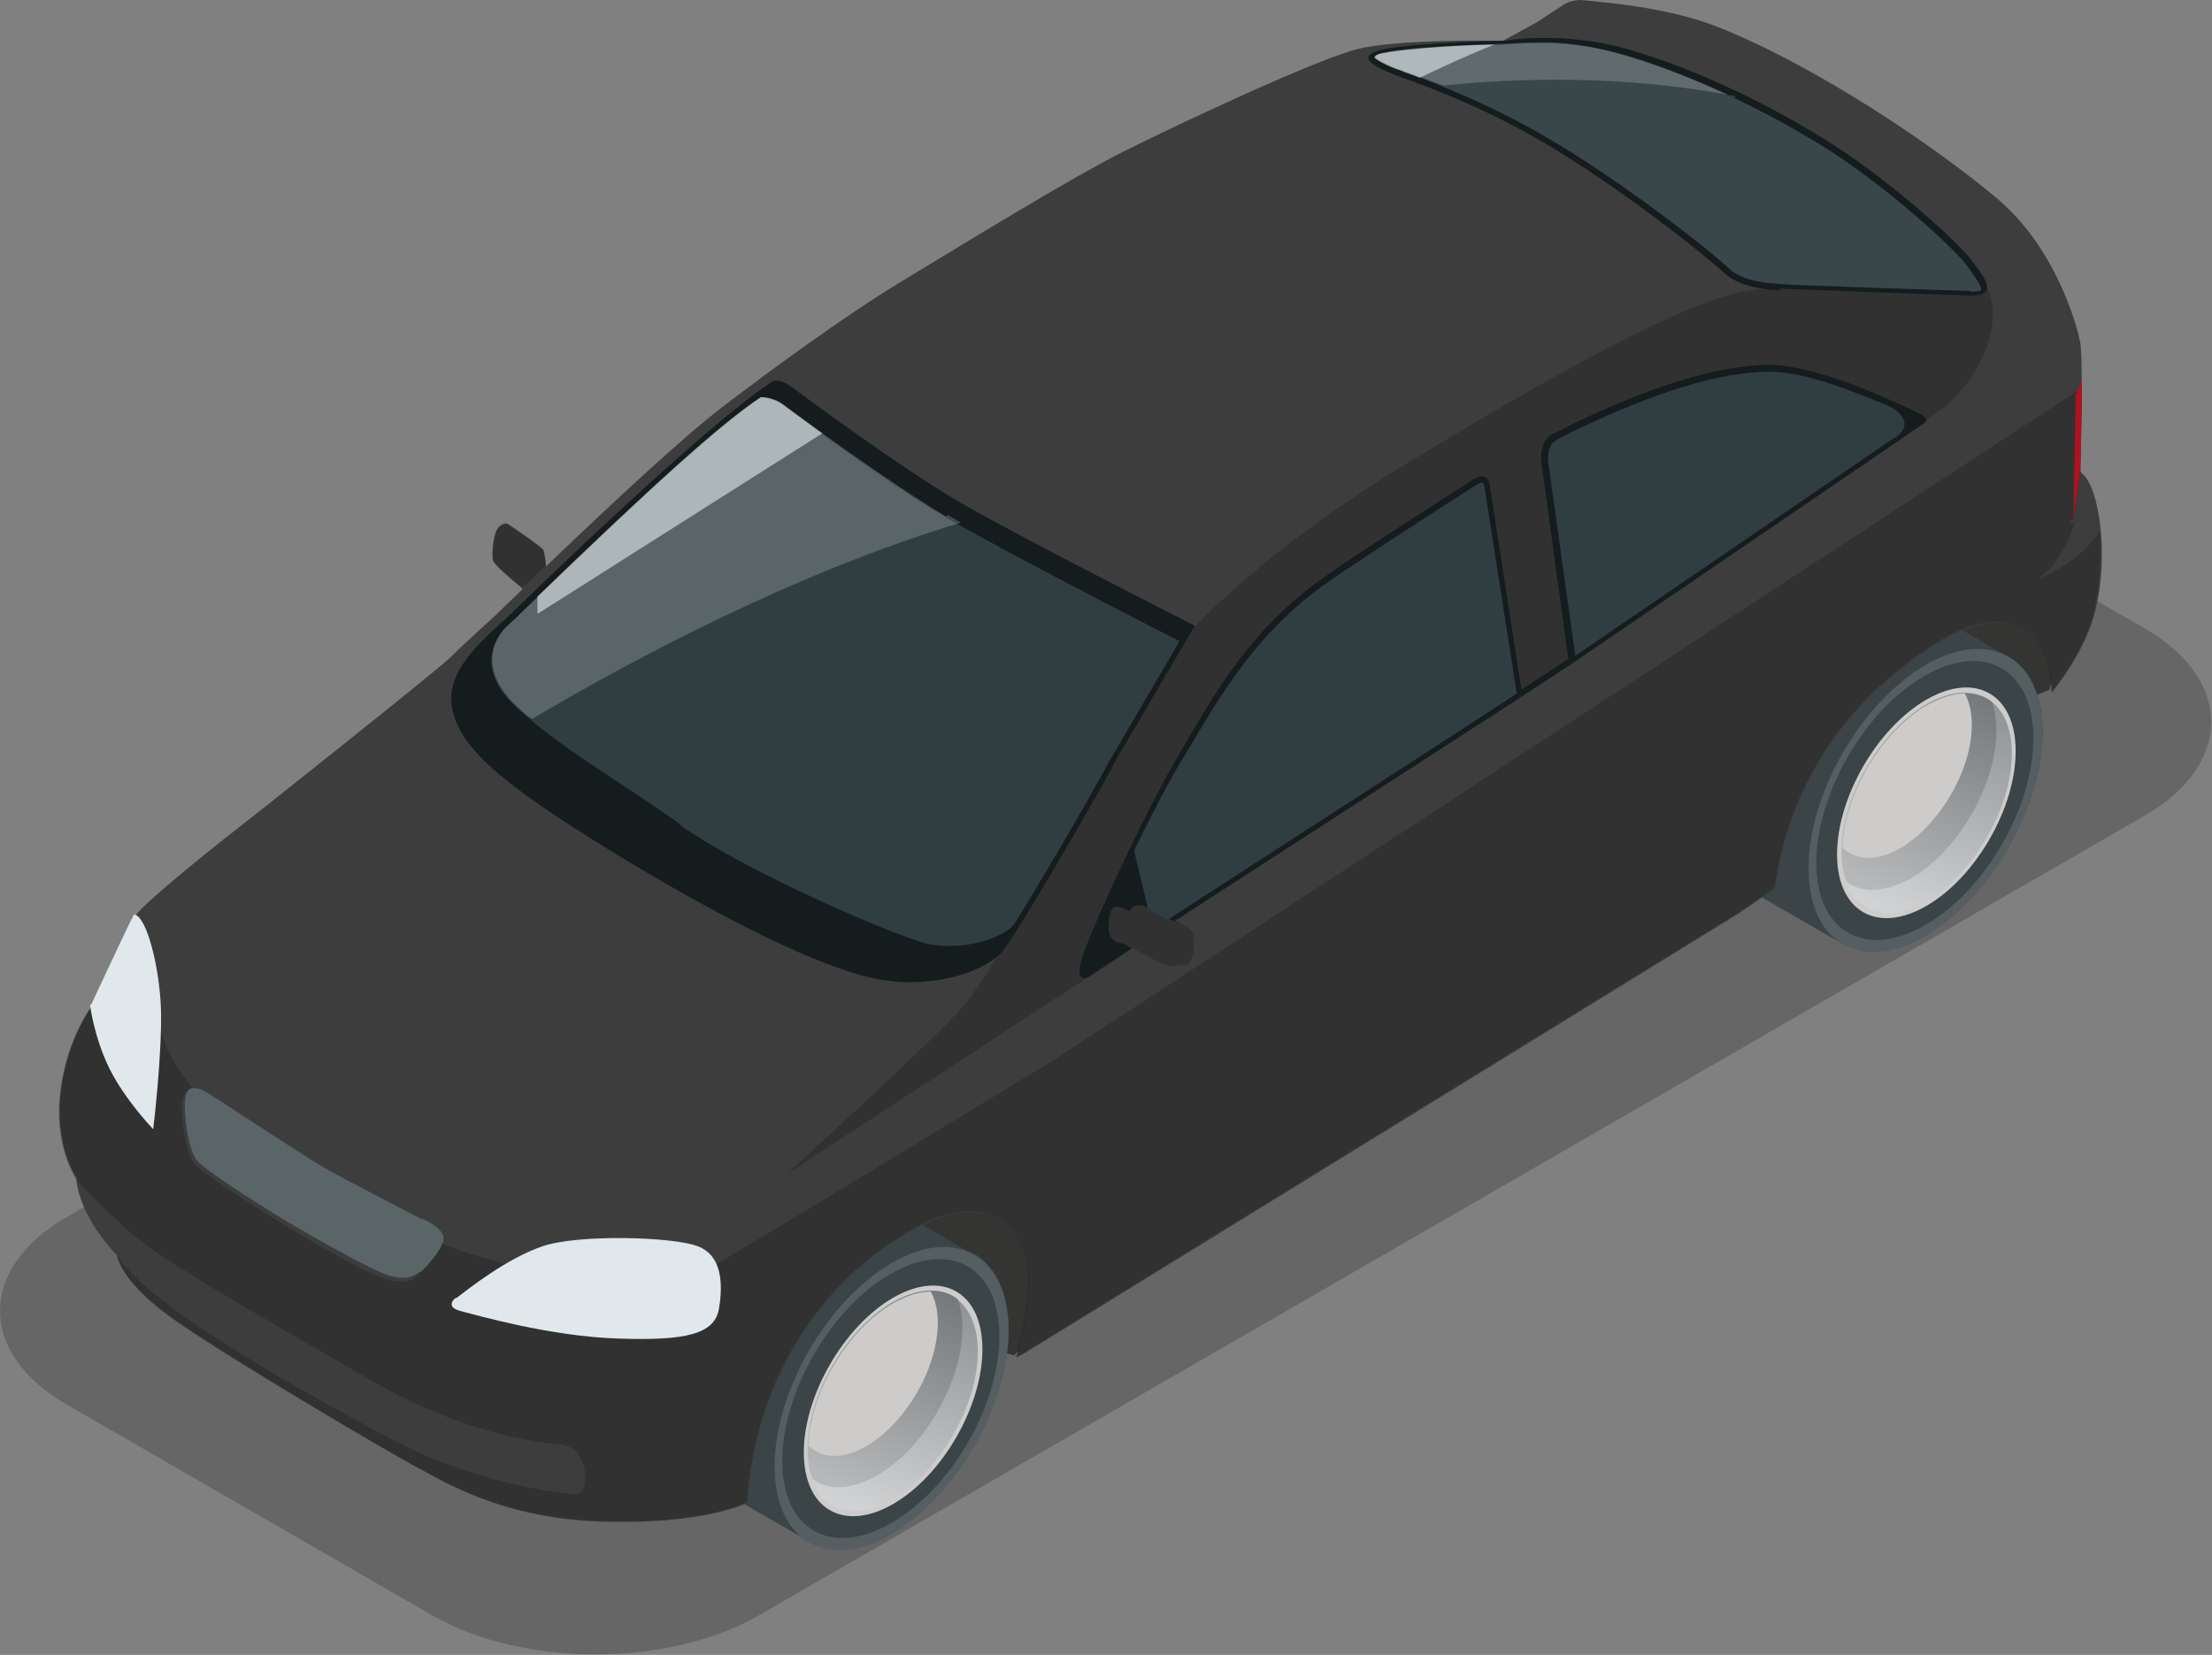 <svg viewBox="0 0 28.73 21.5" xmlns="http://www.w3.org/2000/svg" xmlns:xlink="http://www.w3.org/1999/xlink"><rect x="0" y="0" width="28.73" height="21.5" fill="#808080" stroke="none"/><linearGradient id="a" gradientUnits="userSpaceOnUse" x1="24.47" x2="25.8" y1="11.78" y2="8.56"><stop offset="0" stop-color="#d0d2d4"/><stop offset="1" stop-color="#86898b"/></linearGradient><linearGradient id="b" gradientUnits="userSpaceOnUse" x1="24.4" x2="25.65" y1="11.54" y2="8.53"><stop offset="0" stop-color="#b6b8ba"/><stop offset="1" stop-color="#6c6f71"/></linearGradient><linearGradient id="c" x1="11.04" x2="12.38" xlink:href="#a" y1="19.55" y2="16.33"/><linearGradient id="d" x1="10.97" x2="12.22" xlink:href="#b" y1="19.31" y2="16.3"/><path d="m23.1 5.42c-1.16-.67-3.07-.67-4.23 0l-18 10.39c-1.16.67-1.16 1.77 0 2.44l4.75 2.74c1.16.67 3.07.67 4.23 0l18-10.39c1.16-.67 1.16-1.77 0-2.44z" opacity=".2"/><path d="m26.69 8.72-.07.24-.25.1-1.32-.9 1.06-.3.53.38z" fill="#343433"/><path d="m26.08 8.53-1.09-.63c-.27-.12-.62-.08-1 .15-.84.49-1.52 1.67-1.52 2.64 0 .49.17.83.45.99l.99.57s.04.02.06.03 0 0 0 0c.27.13.64.1 1.04-.13.84-.49 1.52-1.67 1.52-2.64 0-.49-.17-.83-.45-.99z" fill="#3b4447"/><path d="m26.53 9.52c0 .97-.68 2.15-1.52 2.64s-1.52.09-1.52-.88.68-2.15 1.52-2.64 1.52-.09 1.52.88z" fill="#555e61"/><path d="m26.41 9.59c0 .9-.63 1.99-1.41 2.43-.78.45-1.41.08-1.41-.81s.63-1.99 1.41-2.43c.78-.45 1.41-.08 1.41.81z" fill="#3b4447"/><path d="m26.18 9.76c0 .74-.52 1.64-1.16 2.01s-1.16.07-1.16-.67.52-1.64 1.16-2.01 1.16-.07 1.16.67z" fill="#cdcccb"/><path d="m26.13 9.79c0 .71-.5 1.56-1.11 1.92-.61.35-1.11.07-1.11-.64s.5-1.56 1.11-1.92c.61-.35 1.11-.07 1.11.64z" fill="url(#a)"/><path d="m25.03 9.16c-.61.35-1.11 1.21-1.11 1.92 0 .14.02.27.06.37.2.16.5.15.84-.04.61-.35 1.11-1.21 1.11-1.92 0-.14-.02-.27-.06-.37-.2-.16-.5-.15-.84.04z" fill="url(#b)"/><path d="m23.92 11c.17.18.44.2.76.02.51-.3.93-1.01.93-1.6 0-.16-.03-.3-.09-.41-.15 0-.31.05-.49.15-.59.34-1.07 1.15-1.1 1.84z" fill="#cdcccb"/><path d="m13.39 17.37-.22.24-.43-.12-1.23-1.61 1.34-.4.59.81z" fill="#343433"/><path d="m12.65 16.3-1.09-.63c-.27-.12-.62-.08-1 .14-.84.49-1.52 1.67-1.52 2.64 0 .49.17.83.45.99l.99.57s.04.02.06.03 0 0 0 0c.27.13.64.1 1.04-.13.84-.49 1.52-1.67 1.52-2.64 0-.49-.17-.83-.45-.99z" fill="#3b4447"/><path d="m13.1 17.29c0 .97-.68 2.15-1.52 2.64s-1.52.09-1.52-.88.68-2.15 1.52-2.64 1.52-.09 1.52.88z" fill="#555e61"/><path d="m12.98 17.36c0 .9-.63 1.99-1.41 2.43-.78.45-1.41.08-1.41-.81s.63-1.99 1.41-2.43c.78-.45 1.41-.08 1.41.81z" fill="#3b4447"/><path d="m12.76 17.53c0 .74-.52 1.64-1.16 2.01s-1.16.07-1.16-.67.52-1.64 1.16-2.01 1.16-.07 1.16.67z" fill="#cdcccb"/><path d="m12.7 17.56c0 .71-.5 1.56-1.11 1.92-.61.35-1.11.07-1.11-.64s.5-1.56 1.11-1.92c.61-.35 1.11-.07 1.11.64z" fill="url(#c)"/><path d="m11.6 16.92c-.61.35-1.11 1.21-1.11 1.92 0 .14.02.27.06.37.2.16.5.15.84-.04.61-.35 1.11-1.21 1.11-1.92 0-.14-.02-.27-.06-.37-.2-.16-.5-.15-.84.04z" fill="url(#d)"/><path d="m10.49 18.77c.17.18.44.2.76.02.51-.3.93-1.01.93-1.6 0-.16-.03-.3-.09-.41-.15 0-.31.05-.49.15-.59.34-1.07 1.15-1.1 1.84z" fill="#cdcccb"/><path d="m27.02 6.12s.04-1.43 0-1.66-.32-1.24-1.08-1.88c-.77-.65-2.32-1.71-3.63-2.23-.66-.26-1.48-.32-1.78-.35-.06 0-.16.02-.22.06l-.35.23-.44.24s-1.36-.03-1.9.11-2.29.96-3.01 1.32-2.16 1.25-2.89 1.69-1.7 1.15-2.34 1.64c-.51.39-1.39 1.21-2.29 2.07 0-.06-.02-.18-.03-.21-.02-.04-.45-.33-.45-.33s-.05-.05-.13.03-.09.35-.08.42c0 .06.27.28.39.38-.12.12-.24.23-.36.35 0 0-.41.37-.59.55-.19.18-2.54 2.05-2.93 2.35-.39.31-1.09.88-1.16 1.01s-.54 1.14-.54 1.14-.33.41-.42 1.12.2 1.13.2 1.13 0 .45.53 1.01c0 0 .04.32.65.77.6.45 2.86 1.78 3.22 1.97s1.12.68 2.43.72c1.3.04 1.85-.23 1.85-.23l.04-.02c.12-1.71 1.05-2.95 2.22-3.58.85-.45 1.52-.09 1.43.88-.02.26-.08.54-.16.82l.11-.06 9.27-5.71.48-.33c.16-1.23.84-2.42 2.17-3.22.76-.46 1.43-.23 1.42.68.19-.24.47-.65.57-1.09.17-.69.05-1.58-.18-1.76z" fill="#3d3d3d"/><path d="m1.74 16.05c.36.34 2.63 1.62 3.11 1.9.4.23 1.31.71 2.45.82.2.02.29.23.3.38 0 .15 0 .28-.18.26-.83-.09-1.54-.34-2.03-.56l-.44-.22s-.06-.03-.09-.05c-.48-.27-2.95-1.57-3.35-2.29 0 0 .04.32.65.77 0 0 .01.01.02.02.63.46 2.85 1.77 3.2 1.96.36.19 1.12.68 2.43.72 1.3.04 1.85-.23 1.85-.23l.04-.02c.12-1.71 1.05-2.95 2.22-3.58.85-.45 1.52-.09 1.43.88-.02.26-.08.54-.16.82l.11-.06 9.27-5.71.48-.33c.16-1.22.84-2.42 2.17-3.22.76-.46 1.43-.23 1.42.68.19-.24.47-.65.57-1.09 0-.01 0-.02 0-.03.05-.23.07-.48.07-.72 0 0 0-.01 0-.02 0-.07 0-.14-.01-.21 0 0 0 0 0-.01-.3.44-.8.61-.8.61.29-.2.42-.56.46-.69s.01-.04.01-.04-.03.01-.03.01l-.02-.04.05-.03.08-.59s0-.01 0-.03c0-.01 0-.03 0-.05 0-.18.02-.64.02-1.02l-13.35 8.73s-4.23 2.58-4.46 2.69c-.24.11-1.86.39-3.6-.35-1.31-.56-2.48-1.2-3.11-1.95-.2-.24-.35-.49-.42-.74-.16-.52-.38-.86-.57-1.07-.15.32-.33.71-.33.71s-.33.41-.42 1.12.2 1.13.2 1.13c.21.24.59.59.77.76zm.78-1.91c-.07 0-.11.08-.11.22 0 .23.06.63.18.74.12.12.69.49 1 .68s.97.57 1.32.73c.34.15.48.09.58 0 0 0 .01-.01.02-.02-.02.03-.05.05-.07.07-.1.09-.24.15-.58 0-.35-.16-1.01-.54-1.32-.74-.31-.19-.88-.57-1-.68-.12-.12-.17-.51-.18-.74 0-.17.06-.27.16-.27z" opacity=".2"/><path d="m25.81 3.75-.38-.15-2.51.16c-.78-.04-3.04 1.28-4.76 2.33s-2.64 2.05-2.64 2.05l-2.38 3.92s-.28.59-.62 1-2.31 2.2-2.31 2.2l3.9-2.55.6-.39c.15.08.39.21.44.22.07.02.23 0 .28-.02s.08-.16.08-.27-.01-.15-.1-.21c-.03-.02-.09-.05-.16-.09l5.17-3.39s4.37-2.94 4.57-3.08.57-.37.79-.91.02-.85.02-.85z" opacity=".2"/><path d="m14.46 9.94c-.29.54-1.25 2.19-1.44 2.42s-.82.49-1.57.37c-.74-.12-2.11-.81-3.54-1.69s-1.95-1.34-2.04-1.85.46-.92.77-1.22 2.46-2.39 3.37-3c0 0 .08-.09.29.07s1.41 1.04 2.14 1.47 3.08 1.62 3.08 1.62l-1.06 1.8z" fill="#141c1e"/><path d="m8.84 10.71c-1.01-.7-1.53-.98-2.1-1.49-.58-.51-.31-.92-.18-1.06.05-.05.1-.09.14-.13l.05-.05c1.58-1.52 2.57-2.44 3.13-2.81s0 0 0 0h.02c.02 0 .17.02.26.09.19.15 1.38 1.02 2.12 1.46.65.38 2.64 1.41 3.04 1.61l-.93 1.59c-.21.4-.84 1.48-1.2 2.06-.14.23-.76.39-1.19.27-.42-.12-2.21-.87-3.17-1.53z" fill="#303e42"/><path d="m23.11 3.77s-.46 0-.7-.21c-.28-.26-1.38-1.13-2.33-1.69-.94-.56-1.8-.83-1.97-.9s-.58-.23-.14-.33c.45-.09 1.56-.11 1.56-.11s.77-.14 1.65.12 1.85.73 2.63 1.23 1.62 1.27 1.78 1.48.4.49 0 .48-2.47-.09-2.47-.09z" fill="#141c1e"/><path d="m25.59 3.78c-.4-.01-2.45-.08-2.47-.09s-.44 0-.65-.19c-.31-.29-1.42-1.15-2.34-1.69-.81-.48-1.55-.75-1.87-.87-.05-.02-.09-.03-.11-.04-.18-.07-.25-.12-.28-.14-.03-.03.04-.06.11-.07.43-.09 1.52-.11 1.54-.11s0 0 0 0 .23-.02.54-.02c.38 0 .76.07 1.1.18.84.25 1.81.71 2.61 1.22.79.51 1.61 1.27 1.76 1.47l.03.04c.05.07.19.25.17.3 0 0-.03.02-.12.02 0 0-.01 0-.02 0z" fill="#39464a"/><path d="m6.99 7.97 3.69-2.34c-.25-.18-.45-.33-.52-.38-.09-.07-.23-.09-.26-.09-.01 0-.02 0-.02 0s0 0 0 0c-.53.35-1.45 1.19-2.9 2.59v.21z" fill="#c5d0d3" opacity=".7"/><path d="m12.29 6.71c-.74-.44-1.93-1.31-2.12-1.46-.09-.07-.23-.09-.26-.09-.01 0-.02 0-.02 0s0 0 0 0c-.55.37-1.55 1.28-3.13 2.81l-.05.05s-.09.08-.14.13c-.13.13-.4.54.18 1.06.05.05.1.09.16.13 1.37-.81 3.45-1.91 5.57-2.55-.07-.04-.12-.07-.17-.1z" fill="#fff" opacity=".2"/><path d="m19.41.58c-.28 0-1.08.04-1.44.11-.07.01-.14.04-.11.07.03.02.1.07.28.14.02 0 .06.02.11.04s.12.04.19.07c.25-.12.68-.32.97-.43z" fill="#c5d0d3" opacity=".7"/><path d="m22.53 1.27c-.47-.22-.94-.41-1.37-.54-.35-.1-.72-.18-1.1-.18-.31 0-.53.02-.54.02s0 0 0 0c-.01 0-1.1.02-1.54.11-.07.01-.14.04-.11.07.03.02.1.07.28.14.02 0 .06.02.11.04.11.04.28.1.49.18.88-.09 2.32-.15 3.79.14z" fill="#fff" opacity=".2"/><path d="m5.48 15.84c-.17-.09-.94-.48-1.32-.7-.38-.23-1.31-.85-1.48-.95-.05-.03-.09-.05-.13-.05-.1-.02-.15.05-.15.22 0 .23.06.63.18.74.12.12.69.49 1 .68s.97.57 1.32.73c.32.15.46.09.56.01 0 0 .01 0 .02-.01.1-.09.26-.29.28-.4.03-.15-.28-.28-.28-.28z" fill="#5a6567"/><path d="m27.03 4.96-.07.17-.03 1.63.09-.65s.02-.65.02-1.15z" fill="#b01120"/><path d="m5.92 16.86s-.15.11.05.17c.2.05 1.16.33 2.05.36.88.03 1.27-.05 1.32-.4.05-.31.04-.68-.28-.8-.31-.12-1.53-.16-2.01 0-.47.16-.96.55-1.13.68z" fill="#e1e8ec"/><path d="m1.74 11.88s0 .01-.01.02c-.07.13-.54 1.14-.54 1.14s0 0-.02.02c0 0 .05.41.25.82.21.42.57.79.57.79s.12-.99.1-1.58c-.02-.51-.18-1.19-.35-1.21z" fill="#e1e8ec"/><path d="m24.87 5.34c-.19-.08-1.21-.59-1.89-.6-.67 0-1.59.3-2.58.78-.06.03-.12.07-.2.1-.12.05-.2.16-.18.39l.35 2.55-.61.4-.41-2.65c-.02-.14-.11-.14-.2-.09-.78.5-1.64 1.05-2.01 1.32-.92.67-1.36 1.46-1.85 2.3-.46.79-1.21 2.42-1.26 2.69 0 0-.07.29.16.13.04-.03.23-.15.51-.34-.07-.04-.11-.06-.11-.06s-.18-.01-.19-.17.02-.31.1-.31c.07 0 .17.06.17.06.05-.12.19-.07.19-.07s.22.12.39.2c1.36-.88 3.65-2.36 4.53-2.93l.61-.4 4.6-3.14s.12-.06-.13-.16z" fill="#141c1e"/><path d="m15.18 11.94c1.34-.87 3.61-2.33 4.52-2.93l-.42-2.69s-.01-.05-.03-.05c0 0-.03 0-.06.02-.7.45-1.62 1.04-2.01 1.32-.86.63-1.3 1.37-1.76 2.15l-.08.13c-.18.3-.4.73-.61 1.16l.18.76c.06.03.15.08.24.13z" fill="#303e42"/><path d="m6.78 7.64c.1-.1.2-.19.31-.29 0-.06-.02-.18-.03-.21-.02-.04-.45-.33-.45-.33s-.05-.05-.13.03-.09.35-.08.42c0 .06.27.28.39.38z" opacity=".2"/><path d="m24.6 5.69-4.14 2.83-.35-2.51c-.02-.21.06-.27.13-.31.04-.02.08-.04.12-.06.03-.01.05-.03.08-.04 1.06-.51 1.91-.77 2.53-.77h.02c.48 0 1.14.28 1.55.45.11.05.34.23.07.41z" fill="#303e42"/></svg>